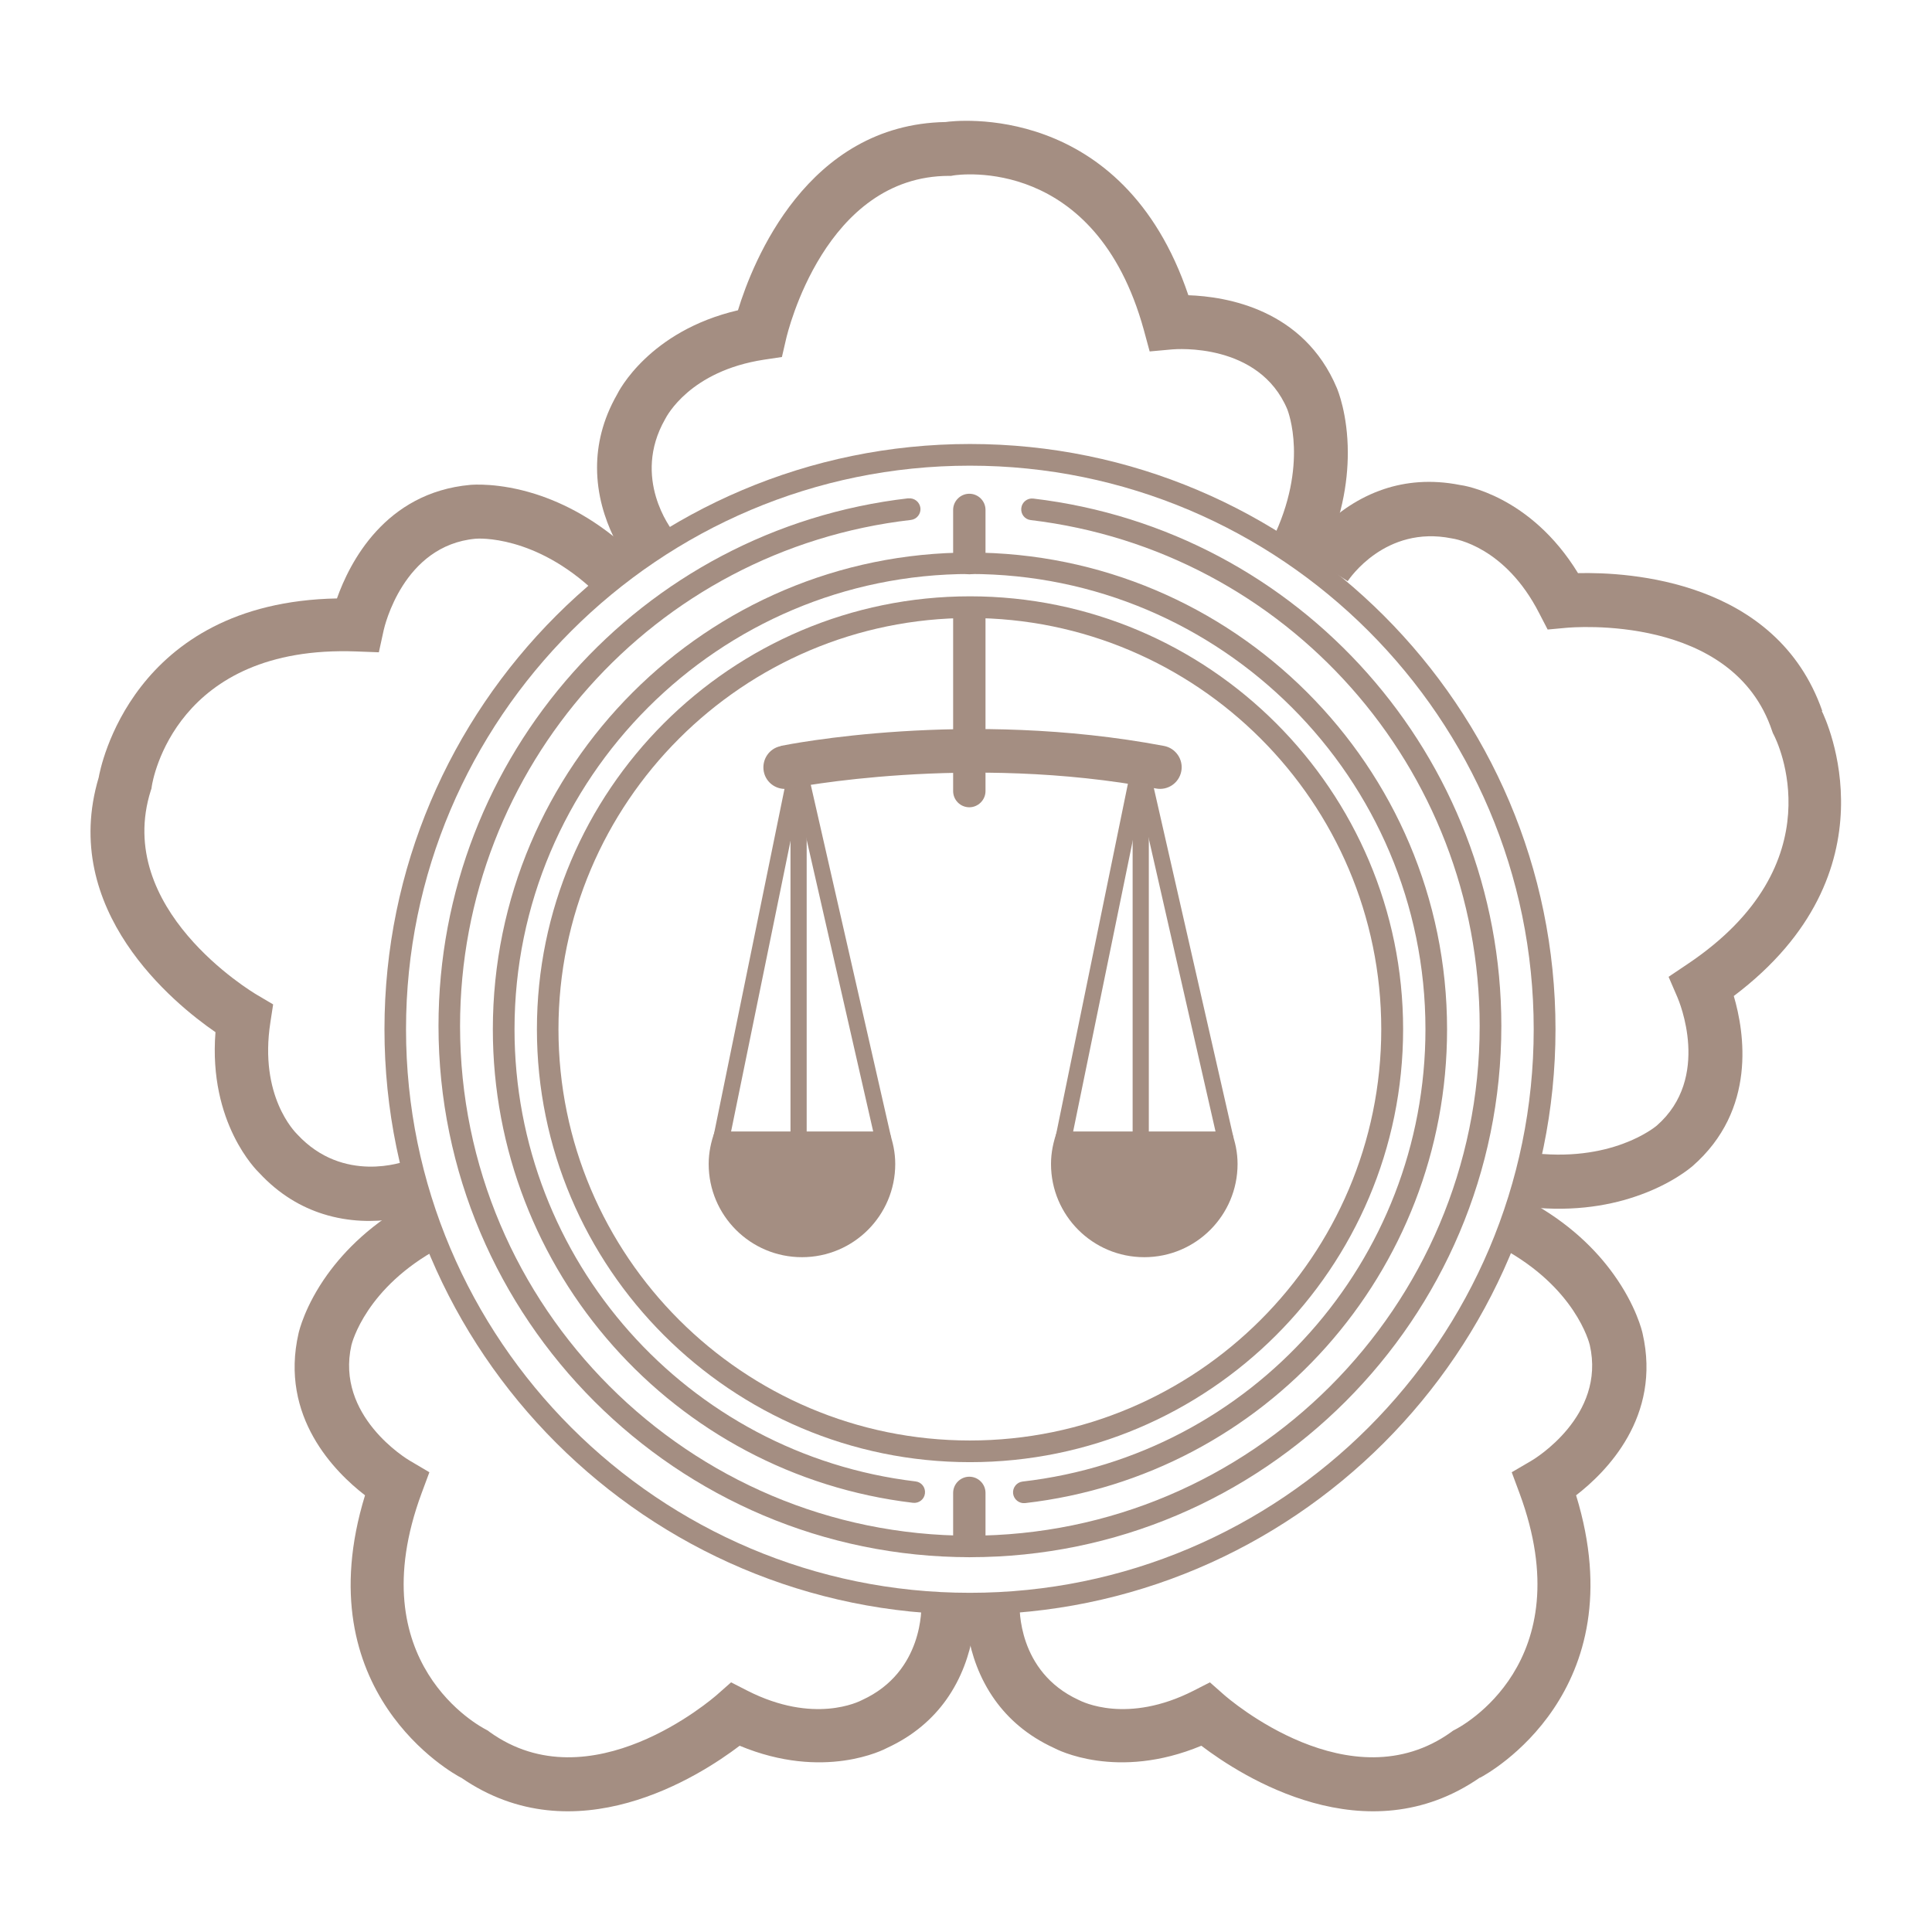 <svg width="32" height="32" viewBox="0 0 32 32" fill="none" xmlns="http://www.w3.org/2000/svg">
<g clip-path="url(#clip0_19106_11819)">
<path d="M11.839 18.741C11.777 18.908 11.738 19.089 11.738 19.279C11.738 20.132 12.429 20.823 13.283 20.823C14.137 20.823 14.828 20.132 14.828 19.279C14.828 19.089 14.789 18.91 14.727 18.741H11.839Z" fill="#A48E82"/>
<path d="M13.035 12.864L11.812 18.849L12.076 18.903L13.3 12.918L13.035 12.864Z" fill="#A48E82"/>
<path d="M13.398 12.863L13.136 12.923L14.501 18.908L14.762 18.848L13.398 12.863Z" fill="#A48E82"/>
<path d="M13.361 12.71H13.093V19.123H13.361V12.71Z" fill="#A48E82"/>
<path d="M17.508 18.741C17.447 18.908 17.408 19.089 17.408 19.279C17.408 20.132 18.099 20.823 18.953 20.823C19.806 20.823 20.498 20.132 20.498 19.279C20.498 19.089 20.459 18.91 20.397 18.741H17.508Z" fill="#A48E82"/>
<path d="M18.706 12.863L17.48 18.848L17.742 18.901L18.968 12.917L18.706 12.863Z" fill="#A48E82"/>
<path d="M19.068 12.863L18.807 12.923L20.171 18.908L20.432 18.849L19.068 12.863Z" fill="#A48E82"/>
<path d="M19.028 12.71H18.76V19.123H19.028V12.71Z" fill="#A48E82"/>
<path d="M12.931 12.358C12.736 12.397 12.613 12.586 12.651 12.781C12.69 12.976 12.88 13.099 13.075 13.06C13.105 13.053 16.023 12.472 19.147 13.06C19.342 13.097 19.529 12.969 19.566 12.774C19.603 12.58 19.474 12.392 19.28 12.355C16.011 11.738 13.054 12.33 12.931 12.355V12.358Z" fill="#A48E82"/>
<path d="M15.787 10.23V13.103C15.787 13.252 15.908 13.371 16.055 13.371C16.201 13.371 16.323 13.25 16.323 13.103V10.23C16.323 10.081 16.201 9.962 16.055 9.962C15.908 9.962 15.787 10.083 15.787 10.23Z" fill="#A48E82"/>
<path d="M15.787 8.445V9.244C15.787 9.393 15.908 9.512 16.055 9.512C16.201 9.512 16.323 9.39 16.323 9.244V8.445C16.323 8.297 16.201 8.178 16.055 8.178C15.908 8.178 15.787 8.299 15.787 8.445Z" fill="#A48E82"/>
<path d="M15.787 24.727V25.525C15.787 25.674 15.908 25.793 16.055 25.793C16.201 25.793 16.323 25.672 16.323 25.525V24.727C16.323 24.578 16.201 24.459 16.055 24.459C15.908 24.459 15.787 24.58 15.787 24.727Z" fill="#A48E82"/>
<path d="M8.893 17.047C8.893 21.001 12.111 24.218 16.066 24.218C20.022 24.218 23.24 21.001 23.24 17.047C23.24 13.094 20.022 9.877 16.066 9.877C12.111 9.877 8.893 13.094 8.893 17.047ZM9.25 17.047C9.25 13.291 12.306 10.236 16.064 10.236C19.822 10.236 22.878 13.291 22.878 17.047C22.878 20.804 19.82 23.859 16.064 23.859C12.308 23.859 9.25 20.804 9.25 17.047Z" fill="#A48E82"/>
<path d="M6.368 17.048C6.368 22.392 10.72 26.742 16.066 26.742C21.413 26.742 25.764 22.392 25.764 17.048C25.764 11.703 21.413 7.354 16.066 7.354C10.72 7.354 6.368 11.703 6.368 17.048ZM6.725 17.048C6.725 11.9 10.914 7.713 16.064 7.713C21.214 7.713 25.403 11.9 25.403 17.048C25.403 22.195 21.214 26.382 16.064 26.382C10.914 26.382 6.725 22.195 6.725 17.048Z" fill="#A48E82"/>
<path d="M8.163 17.048C8.163 21.047 11.155 24.42 15.121 24.891C15.22 24.903 15.309 24.834 15.32 24.736C15.332 24.637 15.263 24.548 15.165 24.537C11.379 24.086 8.522 20.867 8.522 17.048C8.522 12.891 11.905 9.507 16.066 9.507C20.227 9.507 23.61 12.891 23.61 17.048C23.61 20.88 20.742 24.102 16.938 24.539C16.84 24.55 16.769 24.64 16.78 24.738C16.792 24.836 16.881 24.907 16.98 24.896C20.965 24.438 23.968 21.063 23.968 17.05C23.968 12.694 20.422 9.152 16.064 9.152C11.706 9.152 8.163 12.696 8.163 17.05V17.048Z" fill="#A48E82"/>
<path d="M15.048 8.253C10.61 8.763 7.263 12.522 7.263 16.993C7.263 21.843 11.212 25.792 16.066 25.792C20.921 25.792 24.867 21.846 24.867 16.993C24.867 12.538 21.535 8.781 17.115 8.258C17.016 8.246 16.927 8.317 16.916 8.415C16.904 8.514 16.973 8.603 17.071 8.614C21.31 9.118 24.508 12.721 24.508 16.995C24.508 21.649 20.72 25.436 16.064 25.436C11.409 25.436 7.62 21.649 7.62 16.995C7.62 12.705 10.829 9.102 15.087 8.612C15.185 8.601 15.256 8.511 15.245 8.413C15.233 8.315 15.144 8.244 15.046 8.255L15.048 8.253Z" fill="#A48E82"/>
<path d="M15.664 2.021C13.368 2.06 12.468 4.336 12.223 5.139C10.749 5.483 10.243 6.487 10.221 6.533C9.976 6.961 9.889 7.375 9.889 7.745C9.889 8.661 10.42 9.326 10.452 9.365L11.148 8.802C11.12 8.766 10.461 7.919 11.015 6.945C11.045 6.887 11.431 6.146 12.651 5.958L12.951 5.913L13.02 5.615C13.045 5.505 13.665 2.913 15.721 2.913H15.755L15.792 2.906C15.888 2.89 18.145 2.572 18.944 5.46L19.042 5.821L19.417 5.787C19.477 5.782 20.855 5.67 21.322 6.78C21.335 6.816 21.683 7.697 21.072 8.942L21.876 9.336C22.226 8.624 22.324 7.992 22.324 7.498C22.324 6.86 22.155 6.457 22.143 6.428C21.594 5.119 20.308 4.911 19.683 4.89C18.593 1.657 15.799 2 15.664 2.021Z" fill="#A48E82"/>
<path d="M1.635 12.877C0.978 15.076 2.88 16.622 3.569 17.096C3.45 18.604 4.256 19.391 4.292 19.425C4.627 19.787 4.995 19.995 5.35 20.107C6.222 20.384 7.018 20.079 7.064 20.059L6.737 19.226C6.693 19.242 5.689 19.613 4.926 18.791C4.881 18.746 4.29 18.153 4.478 16.936L4.524 16.636L4.26 16.48C4.162 16.423 1.878 15.05 2.498 13.092L2.509 13.06L2.514 13.023C2.528 12.927 2.905 10.678 5.902 10.79L6.275 10.804L6.355 10.438C6.368 10.381 6.677 9.033 7.877 8.923C7.916 8.919 8.861 8.855 9.864 9.811L10.482 9.164C9.909 8.617 9.335 8.331 8.866 8.182C8.257 7.99 7.822 8.029 7.79 8.031C6.375 8.159 5.789 9.324 5.581 9.912C2.175 9.976 1.658 12.742 1.635 12.877Z" fill="#A48E82"/>
<path d="M7.636 29.442C9.523 30.748 11.582 29.423 12.251 28.915C13.649 29.497 14.645 28.977 14.691 28.952C15.139 28.746 15.451 28.462 15.668 28.16C16.201 27.417 16.16 26.568 16.156 26.518L15.261 26.57C15.261 26.616 15.302 27.687 14.283 28.156C14.226 28.186 13.48 28.563 12.379 28.003L12.109 27.865L11.88 28.067C11.795 28.142 9.779 29.885 8.11 28.687L8.083 28.666L8.051 28.648C7.964 28.604 5.943 27.547 6.982 24.735L7.112 24.385L6.79 24.195C6.739 24.166 5.554 23.452 5.821 22.278C5.831 22.239 6.062 21.324 7.284 20.667L6.861 19.878C6.162 20.251 5.712 20.709 5.423 21.109C5.05 21.628 4.952 22.052 4.945 22.084C4.627 23.468 5.551 24.385 6.046 24.767C5.045 28.03 7.515 29.382 7.636 29.444V29.442Z" fill="#A48E82"/>
<path d="M24.512 29.442C22.626 30.748 20.566 29.423 19.898 28.915C18.499 29.497 17.504 28.977 17.458 28.952C17.009 28.746 16.698 28.462 16.481 28.16C15.947 27.417 15.989 26.568 15.993 26.518L16.888 26.57C16.888 26.616 16.847 27.687 17.865 28.156C17.923 28.186 18.669 28.563 19.77 28.003L20.04 27.865L20.269 28.067C20.353 28.142 22.37 29.885 24.038 28.687L24.066 28.666L24.1 28.648C24.187 28.604 26.208 27.547 25.169 24.735L25.039 24.385L25.364 24.195C25.414 24.166 26.6 23.452 26.332 22.278C26.323 22.239 26.092 21.324 24.869 20.667L25.293 19.878C25.991 20.251 26.442 20.709 26.728 21.109C27.101 21.628 27.199 22.052 27.206 22.084C27.524 23.468 26.6 24.385 26.105 24.767C27.106 28.03 24.636 29.382 24.515 29.444L24.512 29.442Z" fill="#A48E82"/>
<path d="M30.182 11.774C29.424 9.608 26.977 9.473 26.137 9.493C25.348 8.203 24.235 8.038 24.183 8.033C23.7 7.937 23.279 7.983 22.926 8.1C22.059 8.388 21.592 9.102 21.567 9.143L22.322 9.626C22.347 9.589 22.944 8.697 24.043 8.917C24.107 8.926 24.933 9.058 25.494 10.157L25.634 10.427L25.938 10.399C26.05 10.388 28.706 10.161 29.353 12.111L29.365 12.143L29.381 12.175C29.427 12.262 30.441 14.302 27.948 15.97L27.637 16.179L27.785 16.522C27.808 16.577 28.349 17.849 27.442 18.643C27.412 18.668 26.684 19.274 25.311 19.089L25.19 19.977C25.975 20.084 26.609 19.979 27.074 19.823C27.68 19.622 28.007 19.336 28.033 19.315C29.102 18.382 28.893 17.096 28.717 16.497C31.443 14.442 30.237 11.9 30.175 11.777L30.182 11.774Z" fill="#A48E82"/>
</g>
<defs>
<clipPath id="clip0_19106_11819">
<rect width="29" height="28" fill="white" transform="translate(1.5 2)"/>
</clipPath>
</defs>
</svg>
